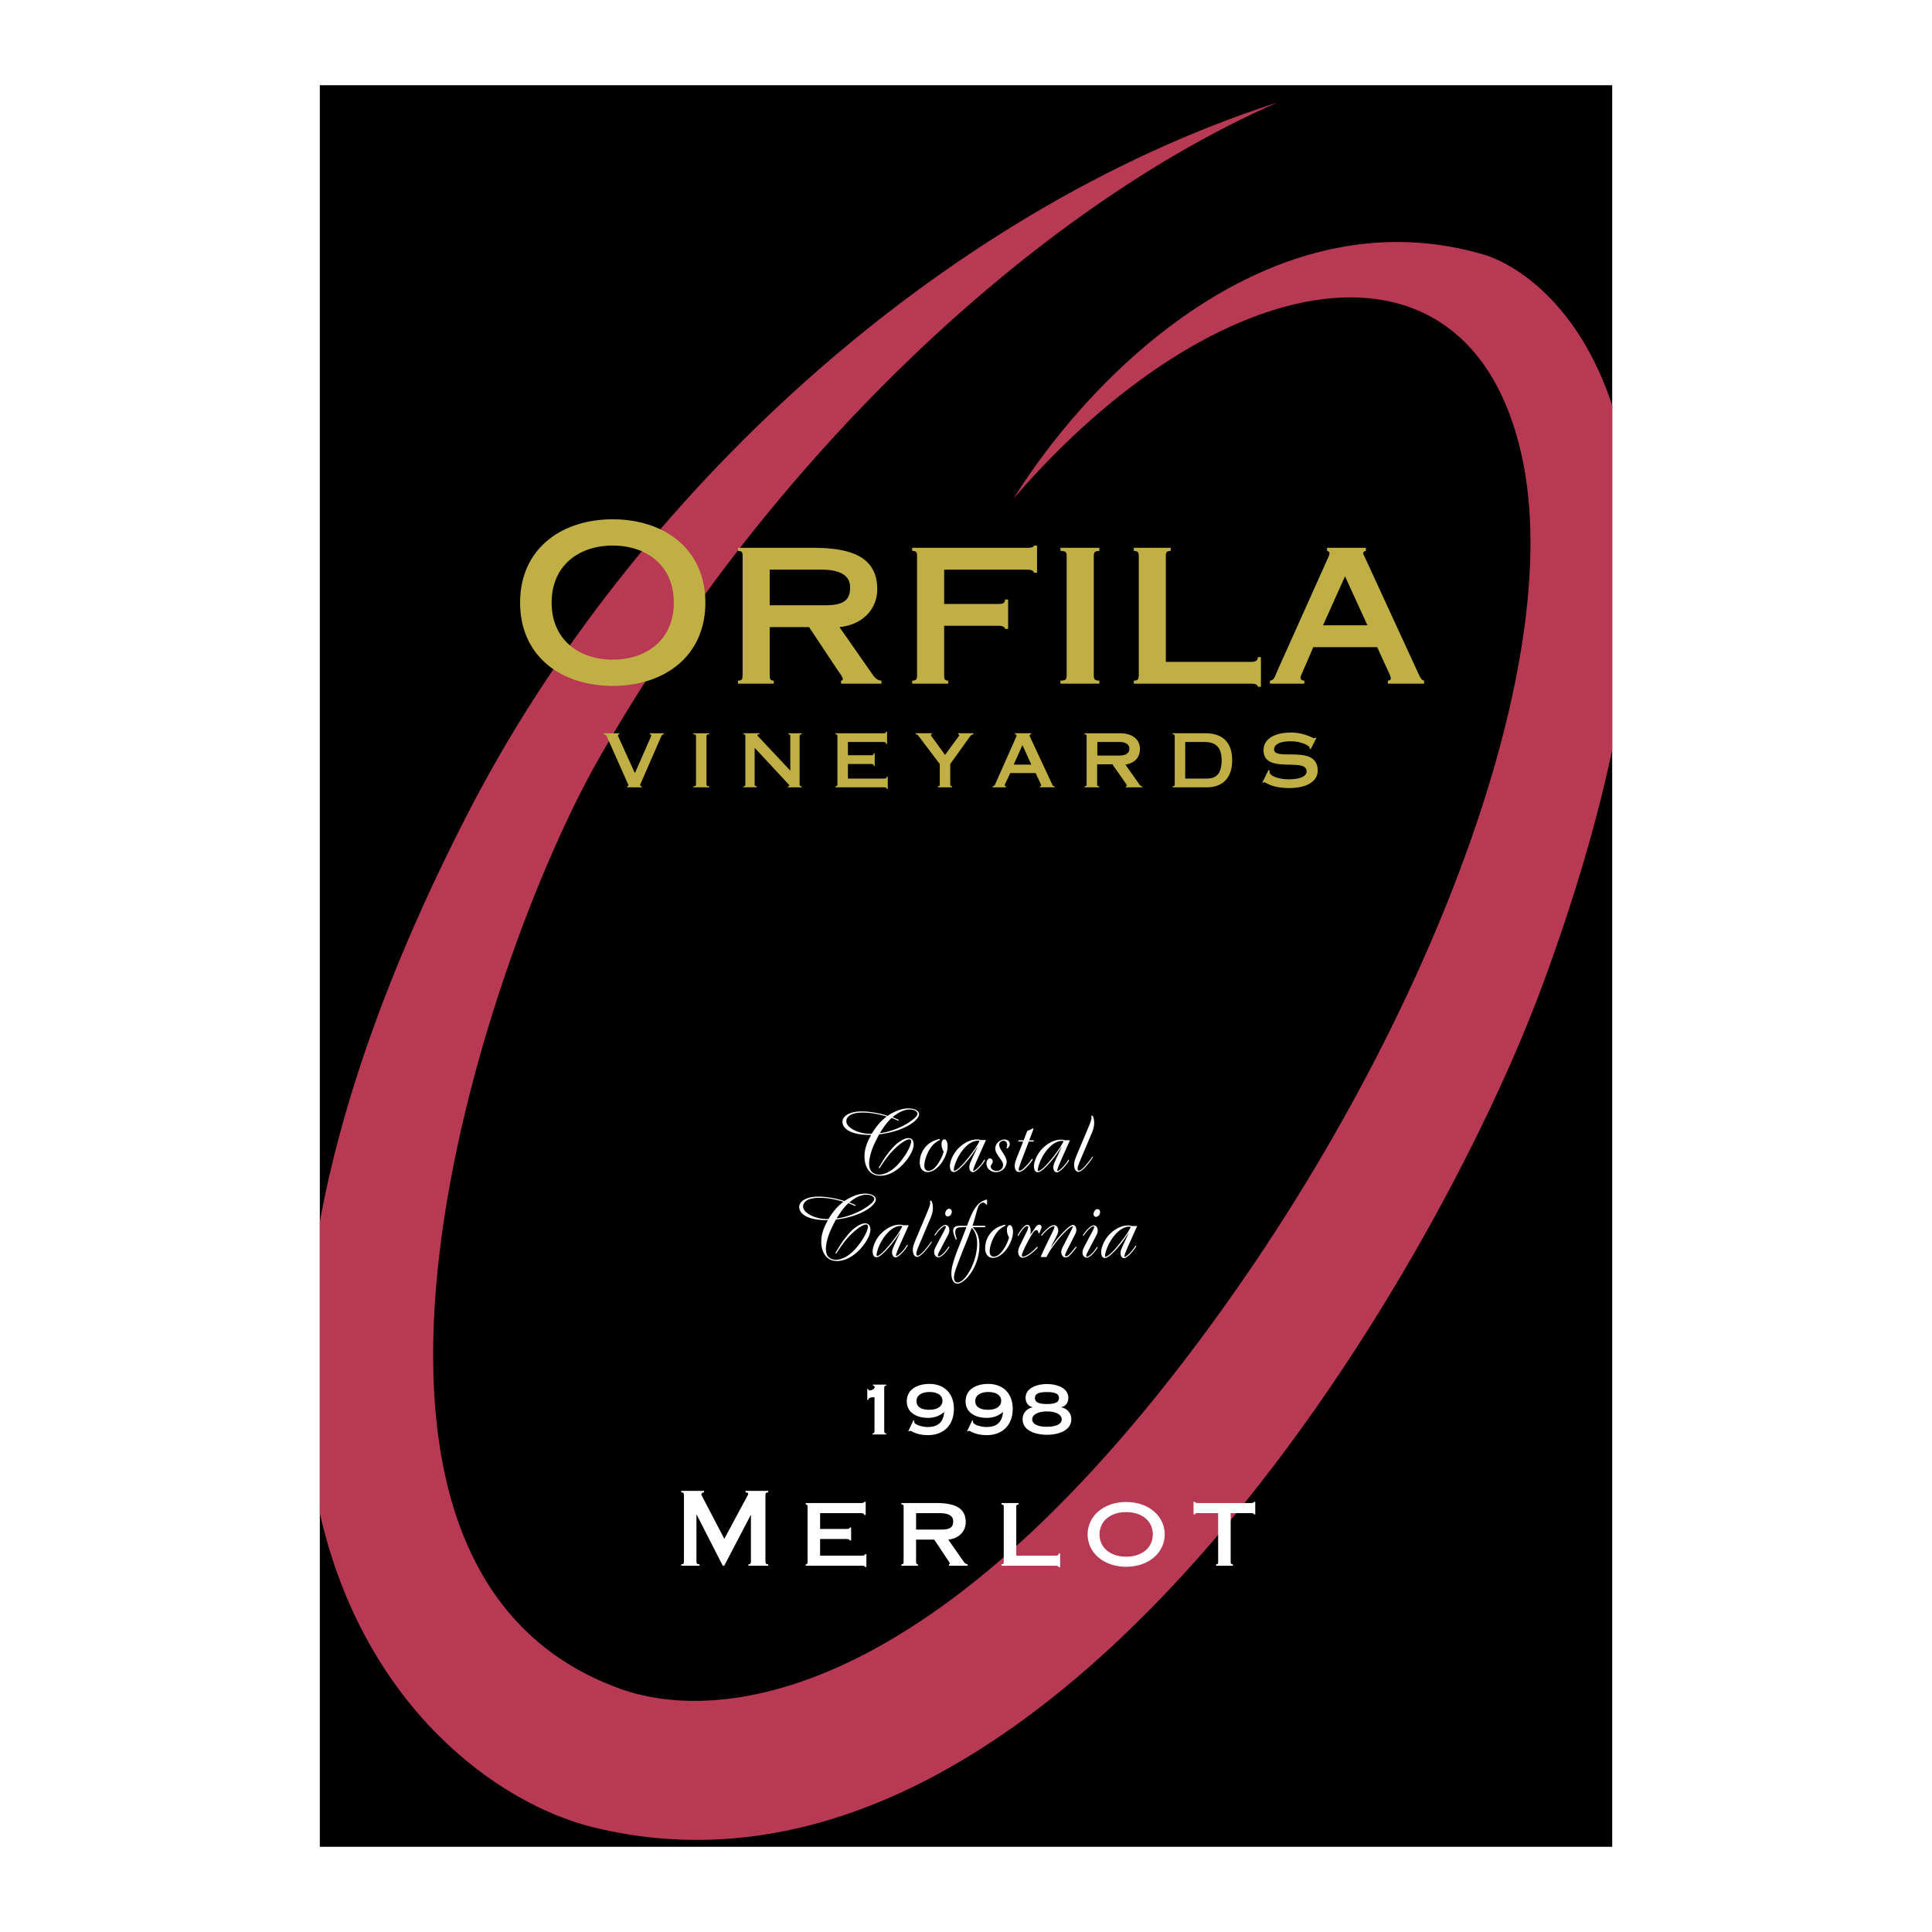 <svg xmlns="http://www.w3.org/2000/svg" width="2500" height="2500" viewBox="0 0 192.756 192.756"><g fill-rule="evenodd" clip-rule="evenodd"><path fill="#fff" d="M0 0h192.756v192.756H0V0z"/><path d="M31.907 8.504H160.85v175.748H31.907V8.504z"/><path d="M127.432 10.234C93.814 21.066 62.986 49.452 46.701 81.1c-8.04 15.625-12.655 29.158-14.793 40.804v29.064c4.421 19.451 17.851 29.033 27.305 31.348 45.579 11.158 83.985-55.156 94.612-83.838 3.293-8.885 5.561-16.738 7.025-23.675V40.449c-3.328-10.124-9.609-14.109-12.861-15.062-20.291-5.939-38.244 10.588-46.887 24.378 20.066-23.32 45.486-28.421 50.748-4.181 4.389 20.199-8.793 54.806-28.363 82.865-28.937 41.48-51.564 43.672-61.637 40.033-33.779-12.18-13.497-72.649-2.265-92.505 17.155-30.321 43.806-55.229 67.847-65.743z" fill="#b83953"/><path d="M74.385 148.746v.146c.171.01.266.049.266.143 0 .072-.062.186-.114.264l-2.271 4.23-2.066-3.959c-.153-.301-.224-.391-.224-.484 0-.123.132-.193.265-.193v-.146h-2.272v.146c.227 0 .268.078.268.305v6.566c0 .223-.041.307-.268.307v.145h1.824v-.145c-.268 0-.308-.084-.308-.307v-4.656h.02l2.609 5.107h.143l2.642-5.059h.02v4.607c0 .223-.046.307-.249.307v.145h1.977v-.145c-.237 0-.278-.084-.278-.307v-6.566c0-.227.041-.305.278-.305v-.146h-2.262zM86.441 156.336v-1.271H86.3c0 .094-.094.143-.298.143h-4.18v-1.66h2.667c.204 0 .288.08.288.143h.14V152.4h-.14c0 .092-.084.143-.288.143h-2.667v-1.578h4.109c.214 0 .295.08.295.184h.145v-1.314h-.145c0 .072-.082.123-.295.123h-5.543v.146c.153 0 .183.061.183.244v5.479c0 .184-.03.244-.183.244v.145h5.615c.204 0 .298.031.298.121h.14v-.001zM91.399 150.965h2.372c.861 0 1.33.266 1.33.811 0 .541-.234.828-1.134.828H91.4v-1.639h-.001zm1.81 2.644l1.27 1.906c.111.176.285.377.285.494 0 .051-.051.061-.082.061v.145h1.86v-.145c-.152 0-.286-.104-.377-.236l-1.553-2.225c1.031-.104 1.74-.803 1.74-1.742 0-1.416-1.075-1.91-2.938-1.91h-3.478v.146c.187 0 .217.061.217.244v5.479c0 .184-.03.244-.217.244v.145h1.648v-.145c-.152 0-.186-.061-.186-.244v-2.217h1.811zM99.918 156.215h5.422c.205 0 .289.07.289.145h.141v-1.367h-.141c0 .135-.084.215-.289.215h-3.947v-4.859c0-.184.031-.244.225-.244v-.146h-1.699v.146c.184 0 .225.061.225.244v5.479c0 .184-.041.244-.225.244v.143h-.001zM112.357 149.855c-2.258 0-3.846 1.414-3.846 3.232 0 1.814 1.588 3.229 3.846 3.229 2.264 0 3.848-1.414 3.848-3.229 0-1.817-1.584-3.232-3.848-3.232zm0 1.006c1.578 0 2.66.902 2.66 2.227 0 1.32-1.082 2.225-2.66 2.225-1.574 0-2.656-.904-2.656-2.225 0-1.324 1.082-2.227 2.656-2.227zM123.002 156.07c-.178 0-.219-.061-.219-.244v-4.861h2.027c.203 0 .285.02.285.123h.143v-1.254h-.143c0 .092-.082.123-.285.123h-5.297c-.205 0-.291-.031-.291-.123h-.143v1.254h.143c0-.104.086-.123.291-.123h2.023v4.861c0 .184-.031.244-.203.244v.145h1.668v-.145h.001zM87.249 142.773c0 .164-.051.246-.202.246v.096h1.376v-.096c-.148 0-.204-.082-.204-.246v-4.291c0-.168.056-.246.204-.246v-.096h-1.335v.096c.097 0 .179.064.179.17 0 .178-.329.322-.474.322-.095 0-.167-.043-.167-.152h-.096v1.096h.095c.028-.168.109-.262.624-.275v3.376zM90.624 142.783l.091.025c.018-.021.049-.059.1-.059.071 0 .198.1.471.209.272.109.683.227 1.297.227 1.622 0 2.59-1.061 2.59-2.619s-.98-2.494-2.445-2.494c-1.104 0-2.26.479-2.26 1.742 0 1.102.943 1.648 2.14 1.648.525 0 1.086-.145 1.597-.588-.084 1.064-.667 1.502-1.671 1.502-.288 0-1.33-.154-1.33-.547 0-.033.015-.061.02-.08l-.089-.047-.511 1.081zm3.407-3.017c0 .518-.479.889-1.297.889s-1.297-.273-1.297-.889c0-.516.479-.887 1.297-.887s1.297.342 1.297.887zM96.489 142.783l.089.025c.021-.021.045-.059.102-.059.066 0 .199.1.469.209.275.109.684.227 1.297.227 1.623 0 2.594-1.061 2.594-2.619s-.982-2.494-2.449-2.494c-1.1 0-2.256.479-2.256 1.742 0 1.102.94 1.648 2.139 1.648.525 0 1.086-.145 1.596-.588-.082 1.064-.666 1.502-1.672 1.502-.285 0-1.33-.154-1.33-.547 0-.033.016-.061.021-.08l-.084-.047-.516 1.081zm3.402-3.017c0 .518-.477.889-1.295.889s-1.297-.273-1.297-.889c0-.516.479-.887 1.297-.887s1.295.342 1.295.887z" fill="#fff"/><path d="M61.133 51.811c-5.121 0-9.24 2.935-9.24 8.313 0 5.375 4.119 8.308 9.24 8.308 5.118 0 9.24-2.932 9.24-8.308 0-5.378-4.122-8.313-9.24-8.313zm0 2.621c3.368 0 6.094 1.979 6.094 5.691 0 3.709-2.726 5.689-6.094 5.689-3.368 0-6.094-1.98-6.094-5.689 0-3.711 2.726-5.691 6.094-5.691zM76.795 56.834h5.141c1.863 0 2.881.576 2.881 1.755 0 1.177-.509 1.799-2.46 1.799h-5.562v-3.554zm3.924 5.732l2.747 4.133c.242.377.621.823.621 1.064 0 .112-.114.139-.178.139v.308h4.033v-.308c-.332 0-.619-.225-.821-.513l-3.367-4.823c2.239-.221 3.768-1.734 3.768-3.778 0-3.064-2.326-4.132-6.361-4.132h-7.533v.312c.4 0 .463.132.463.532v11.867c0 .397-.063.536-.463.536v.308h3.569v-.308c-.336 0-.4-.139-.4-.536v-4.8h3.922v-.001zM94.199 60.256v-3.422h8.313c.463 0 .639.178.639.311h.314v-2.713h-.314c0 .112-.176.224-.639.224H91.009v.312c.423 0 .486.132.486.532v11.867c0 .397-.063.536-.486.536v.308h3.589v-.308c-.332 0-.4-.139-.4-.536v-4.934h5.454c.441 0 .621.178.621.313h.307V59.81h-.307c0 .333-.18.446-.621.446h-5.453zM109.127 55.5c0-.4.09-.532.557-.532v-.312h-3.881v.312c.555 0 .619.132.619.532v11.867c0 .397-.064.536-.619.536v.308h3.881v-.308c-.467 0-.557-.139-.557-.536V55.5zM113.125 68.209h11.748c.441 0 .619.155.619.311h.312v-2.956h-.312c0 .291-.178.469-.619.469h-8.557V55.5c0-.4.068-.532.486-.532v-.312h-3.678v.312c.398 0 .49.132.49.532v11.867c0 .397-.092.536-.49.536v.306h.001zM130.137 68.209v-.308c-.242 0-.379-.093-.379-.314 0-.158.137-.354 1.266-3.023h6.379c1.246 2.756 1.354 2.866 1.354 3.112 0 .155-.107.225-.289.225v.308h3.617v-.308c-.205 0-.357-.225-.557-.668l-5.322-11.556c-.084-.199-.195-.333-.195-.49 0-.132.135-.221.266-.221v-.312h-3.879v.312c.133 0 .244.132.244.221 0 .179-.088.334-.154.49l-5.012 11.177c-.285.644-.334 1.021-.773 1.047v.308h3.434zm6.293-5.823h-4.432l2.195-4.886 2.237 4.886zM64.839 73.157v.104c.074 0 .136.053.136.109 0 .089-.062.178-.109.298l-1.521 3.475-1.559-3.439c-.082-.184-.136-.28-.136-.333 0-.064.067-.109.141-.109v-.104H60.24v.104c.198.038.237.058.331.282l2.048 4.599c.027.076.073.132.073.216 0 .056-.015.072-.117.089v.102h1.447v-.102c-.097 0-.148-.038-.148-.112 0-.082.03-.117.059-.193l2.002-4.594c.087-.19.133-.28.293-.287v-.104h-1.389v-.001zM70.488 73.483c0-.163.038-.221.272-.221v-.104h-1.587v.104c.235 0 .268.058.268.221v4.741c0 .163-.033.224-.268.224v.102h1.587v-.102c-.234 0-.272-.062-.272-.224v-4.741zM79.78 73.483c0-.163.05-.221.198-.221v-.104h-1.322v.104c.176 0 .192.058.192.221v3.401l-3.208-3.417c-.048-.051-.079-.089-.079-.109 0-.066.059-.097.198-.097v-.104h-1.572v.104c.161 0 .176.058.176.221v4.741c0 .163-.015.224-.176.224v.102h1.307v-.102c-.166 0-.202-.062-.202-.224v-3.612l3.325 3.574c.094.105.143.136.143.201 0 .044-.077.062-.148.062v.102h1.365v-.102c-.148 0-.198-.062-.198-.224v-4.741h.001zM83.356 78.55h4.858c.181 0 .255.058.255.163h.102v-1.215h-.102c0 .12-.074.178-.255.178h-3.618v-1.452h2.318c.178 0 .252.058.252.178h.105V75.16h-.105c0 .132-.074.191-.252.191h-2.318v-1.32h3.554c.176 0 .25.061.25.193h.104v-1.23H88.4c0 .104-.074.164-.25.164h-4.794v.104c.163 0 .193.058.193.221v4.741c0 .163-.03.224-.193.224v.102zM91.366 73.157v.104c.178 0 .25.127.359.275l2.035 2.688v2c0 .163-.031.224-.181.224v.102h1.411v-.102c-.145 0-.184-.062-.184-.224v-2l1.929-2.688c.102-.148.227-.268.385-.275v-.104h-1.516v.104c.05.007.104.053.104.097 0 .021-.028.066-.062.109l-1.357 1.852-1.315-1.813c-.061-.082-.102-.127-.102-.179 0-.036.041-.066.097-.066v-.104h-1.603zM101.133 76.283l.877-1.941.883 1.941h-1.76zm-.774 2.267v-.102c-.066-.01-.113-.046-.113-.112 0-.098.113-.248.541-1.208h2.537c.494 1.057.557 1.162.557 1.243 0 .039-.037.076-.131.076v.102h1.469v-.102c-.154 0-.186-.053-.287-.283l-2.143-4.601a.427.427 0 0 1-.066-.193c0-.051.045-.092.152-.109v-.104h-1.604v.104c.094.018.152.053.152.135 0 .063-.047.147-.082.221l-2.018 4.548c-.102.237-.148.272-.279.283v.102h1.315zM109.461 76.255h1.521l1.354 1.931c.07.105.094.141.094.201 0 .028-.014.062-.105.062v.102h1.641v-.102c-.154 0-.213-.076-.316-.224l-1.369-1.941c.912-.141 1.451-.695 1.451-1.579 0-.864-.68-1.546-1.967-1.546h-3.561v.104c.178 0 .209.058.209.221v4.741c0 .163-.031.224-.209.224v.102h1.459v-.102c-.174 0-.201-.062-.201-.224v-1.97h-.001zm.021-2.224h2.238c.529 0 .957.209.957.673 0 .471-.428.677-.957.677h-2.238v-1.35zM117.203 78.224c0 .163-.033.224-.209.224v.102h3.426c1.523 0 2.514-.904 2.514-2.695 0-1.624-.799-2.698-2.676-2.698h-3.264v.104c.176 0 .209.058.209.221v4.742zm1.047-4.193h1.922c.975 0 1.711.387 1.711 1.824 0 1.348-.547 1.821-1.463 1.821h-2.17v-3.645zM131.334 73.633l-.115-.038c-.027.022-.043.051-.137.051-.09 0-.99-.561-2.271-.561-1.438 0-2.746.515-2.746 1.763 0 2.456 4.295.658 4.295 2.11 0 .407-.457.792-1.803.792-.943 0-1.898-.311-1.898-.75 0-.058.016-.086.016-.117l-.121-.059-.613 1.259.1.02c.037-.02.059-.058.102-.058.17 0 .688.578 2.488.578 1.891 0 2.836-.756 2.836-1.735 0-2.681-4.35-.902-4.35-2.117 0-.458.498-.812 1.646-.812 1.205 0 1.902.517 1.902.612 0 .041-.01.076-.02.104l.123.069.566-1.111z" fill="#c0af44"/><path d="M105.654 139.48c0 .447-.436.598-1.199.598-.762 0-1.199-.15-1.199-.598 0-.445.438-.594 1.199-.594.764.001 1.199.149 1.199.594zm-2.623.924c-.57.117-1.004.566-1.004 1.186 0 1.193 1.369 1.557 2.428 1.557 1.062 0 2.43-.363 2.43-1.557 0-.619-.436-1.068-1.006-1.186v-.016c.479-.08.709-.496.709-.92 0-1.035-1.215-1.381-2.133-1.381-.916 0-2.133.346-2.133 1.381 0 .424.232.84.709.92v.016zm2.895 1.207c0 .494-.607.738-1.471.738s-1.471-.244-1.471-.738c0-.492.607-.791 1.471-.791s1.471.299 1.471.791zM83.399 121.676c2.522-.297 3.987-1.406 3.987-2.016 0-.248-.313-.572-1.058-.572-.484 0-.962.135-1.396.352a3.916 3.916 0 0 0-.683.393c-.298-.121-1.516-.447-2.573-.447-1.264 0-1.938.48-1.938 1.037 0 .553.588 1.314 2.797 1.314h.061c-.291.549-.657 1.242-.657 2.146 0 .396.079 1.123.581 1.574.297.275.639.352 1.014.352.698 0 1.594-.395 2.359-1.27.53-.588.947-1.322.947-1.854 0-.377-.17-.633-.527-.633-.411 0-1.075.387-1.663 1.068-.546.643-.759.984-1.251 1.812-.018.025-.038.055-.038.08 0 .008.01.049.038.049.041 0 .048-.008.168-.197.291-.453.698-1.027 1.083-1.445.606-.656 1.391-1.248 1.757-1.248.084 0 .188.045.188.189 0 .471-.563 1.486-1.314 2.309-.82.889-1.551 1.023-1.9 1.023-.298 0-.64-.143-.802-.381-.135-.207-.178-.48-.178-.727 0-.316.076-.719.211-1.166.199-.613.436-1.072.787-1.742zm21.99-6.104c-.197.436-.297.65-.297.889 0 .41.244.502.348.502.412 0 1.217-1.094 1.217-1.195 0-.025-.016-.043-.049-.043-.041 0-.059.043-.078.086-.426.676-.938 1.027-.996 1.027-.033 0-.051-.033-.051-.064 0-.156.297-.834.475-1.244l.793-1.771h-.535c-.043-.016-.078-.023-.119-.033a1.217 1.217 0 0 0-.244-.023c-1.023 0-1.816.82-2.031 1.084-.527.656-.666 1.309-.666 1.564 0 .188.043.598.369.598.262 0 .527-.246.73-.443.742-.686 1.338-1.6 1.383-1.666.18-.268.193-.301.289-.41l-.538 1.142zm-8.383-.019c-.196.436-.298.648-.298.891 0 .41.248.502.349.502.41 0 1.221-1.096 1.221-1.197 0-.023-.02-.041-.053-.041-.041 0-.057.041-.078.084-.426.676-.938 1.027-.994 1.027-.033 0-.055-.033-.055-.062 0-.16.301-.836.48-1.244l.791-1.771h-.535c-.043-.018-.076-.025-.119-.035a1.257 1.257 0 0 0-.248-.023c-1.024 0-1.816.82-2.03 1.084-.527.658-.665 1.309-.665 1.566 0 .186.044.596.37.596.262 0 .527-.248.731-.443.742-.684 1.337-1.598 1.384-1.666.176-.266.193-.301.285-.41l-.536 1.142zm-9.294-2.379c2.522-.299 3.987-1.41 3.987-2.018 0-.246-.313-.57-1.057-.57-.484 0-.963.135-1.396.35-.28.127-.452.236-.684.393-.295-.117-1.516-.443-2.573-.443-1.261 0-1.936.479-1.936 1.033 0 .557.588 1.314 2.797 1.314h.059c-.29.549-.658 1.242-.658 2.148 0 .393.079 1.119.582 1.572.298.271.64.352 1.014.352.701 0 1.595-.395 2.359-1.27.53-.588.95-1.322.95-1.852 0-.377-.173-.635-.529-.635-.411 0-1.073.385-1.661 1.07-.546.639-.76.98-1.254 1.811-.016.027-.036.055-.036.076 0 .012.011.055.036.055.043 0 .05-.014.168-.199.293-.453.698-1.023 1.086-1.443.606-.658 1.388-1.246 1.754-1.246.084 0 .187.041.187.186 0 .471-.561 1.488-1.312 2.309-.818.889-1.551 1.025-1.898 1.025-.301 0-.642-.145-.802-.385-.138-.205-.182-.479-.182-.725 0-.316.079-.719.214-1.164.197-.615.437-1.076.785-1.744zm1.337-1.709c.283-.23.938-.77 1.72-.77.529 0 .769.24.769.41 0 .258-.374.529-.556.666-.27.199-.749.557-1.745.924-.479.17-.963.309-1.46.359.563-.881.759-1.104 1.177-1.514.315.121.369.135.606.248.018.008.033.018.051.018.022 0 .058-.01.058-.043 0-.041-.043-.066-.265-.152-.157-.07-.219-.088-.355-.146zm23.043 12.664c-.197.441-.297.652-.297.893 0 .406.244.504.346.504.41 0 1.219-1.096 1.219-1.199 0-.023-.016-.041-.049-.041-.041 0-.061.041-.078.088-.426.67-.938 1.025-.996 1.025-.035 0-.053-.037-.053-.062 0-.16.299-.838.479-1.248l.793-1.768h-.537a.56.56 0 0 0-.119-.033 1.003 1.003 0 0 0-.248-.027c-1.021 0-1.814.82-2.027 1.084-.529.66-.664 1.311-.664 1.568 0 .188.043.596.363.596.266 0 .529-.248.736-.443.738-.684 1.336-1.598 1.381-1.67.18-.262.193-.297.289-.41l-.538 1.143zm-2.608-3.496c-.217.01-.385.273-.385.486 0 .164.111.285.246.285.215 0 .41-.205.41-.48.001-.229-.169-.291-.271-.291zm-13.716 1.664c-.288.018-.443.027-.585.199-.054.059-.086.162-.086.291 0 .203.086.436.236.812.01.041.018.076.064.076.041 0 .049-.027.049-.059 0-.018-.026-.111-.033-.145a1.665 1.665 0 0 1-.105-.525c0-.383.207-.443.293-.469.161-.041.62-.051.826-.051-.179.461-.706 1.818-.785 2-.153.393-.308.783-.433 1.197-.155.469-.291.951-.291 1.434 0 .643.255 1.01.596 1.01.538 0 1.304-.785 1.755-1.779a4.881 4.881 0 0 0 .447-2.035c0-1.09-.439-1.555-.676-1.816h1.174c.055 0 .105-.027.105-.07 0-.059-.08-.07-.098-.07h-1.197c.143-.418.168-.527.449-1.527.068-.248.154-.539.367-.693a.382.382 0 0 1 .23-.092c.086 0 .143.029.197.066.025.018.135.145.17.145.025 0 .043-.059.043-.094v-.299c0-.053-.008-.119-.062-.119-.041 0-.307.102-.441.182-.715.381-1.098 1.365-1.5 2.432h-.709v-.001zm-1.08-1.701c-.214.008-.385.273-.385.486 0 .162.113.283.25.283.211 0 .405-.203.405-.479 0-.23-.168-.29-.27-.29zm-5.389 3.459c-.196.439-.3.65-.3.891 0 .406.25.504.349.504.413 0 1.219-1.094 1.219-1.197 0-.025-.015-.043-.05-.043-.04 0-.062.043-.077.088-.425.674-.94 1.025-.996 1.025-.035 0-.051-.033-.051-.062 0-.16.295-.838.477-1.248l.792-1.768h-.538a1.147 1.147 0 0 0-.364-.058c-1.024 0-1.817.816-2.034 1.082-.524.66-.662 1.311-.662 1.568 0 .188.043.596.369.596.26 0 .525-.244.731-.443.741-.684 1.335-1.598 1.379-1.666.178-.266.198-.299.29-.41l-.534 1.141zm-4.562-4.086c.28-.234.938-.771 1.719-.771.53 0 .77.242.77.412 0 .256-.375.527-.556.668-.271.195-.749.553-1.745.922-.479.172-.966.309-1.459.359.562-.881.759-1.105 1.176-1.516.313.121.367.141.606.25.018.008.033.018.049.018.025 0 .061-.01.061-.041 0-.045-.043-.072-.265-.158-.16-.069-.218-.085-.356-.143zm-2.082 1.65a3.657 3.657 0 0 1-1.559-.273c-.248-.104-.971-.445-.971-.986 0-.184.117-.854 1.627-.854.948 0 1.646.188 2.403.387-.58.466-.901.785-1.5 1.726zm24.804-6.457c-.176.428-.295.752-.295 1.027 0 .521.221.725.424.725.506 0 1.465-1.443 1.465-1.48 0-.016-.008-.043-.029-.043-.025 0-.062.051-.113.123-.076.102-.914 1.277-1.264 1.277-.117 0-.133-.072-.133-.191 0-.139.043-.258.178-.633l1.201-2.84c.152-.35.273-.717.273-1.102 0-.436-.135-.729-.205-.729-.027 0-.076.01-.076.076 0 .031.008.131.008.158 0 .168-.025.229-.221.75l-1.213 2.882zm-1.338-1.308c-.254.48-.41.752-1.082 1.617-.211.262-.547.682-.928 1.033-.061.051-.354.324-.508.324-.033 0-.057-.008-.057-.117 0-.225.273-1.283 1.066-2.156.494-.537.979-.725 1.312-.725.08 0 .121.008.197.024zm-3.986-.088h-.443c-.053 0-.098.025-.098.068 0 .051.033.051.068.059h.418l-.494 1.26c-.236.596-.348.877-.348 1.172 0 .168.059.604.424.604.418 0 1.051-.76 1.355-1.195a.124.124 0 0 0 .012-.061c0-.033-.018-.051-.045-.051-.033 0-.051.025-.068.051-.287.418-.92 1.129-1.178 1.129-.039 0-.076-.016-.092-.096-.008-.016-.008-.043-.008-.059 0-.078.023-.145.053-.213.059-.172.109-.334.17-.498l.781-2.043h.404c.023 0 .094 0 .094-.068 0-.041-.039-.049-.061-.059h-.393l.305-.795c.02-.051.096-.273.109-.316v-.025c0-.016-.008-.051-.031-.051-.016 0-.066.025-.111.045a2.924 2.924 0 0 1-.469.203l-.354.939zm-1.955-.077c-.479.033-.879.453-.879.881 0 .342.148.545.531 1.094.125.17.244.352.244.547 0 .385-.281.615-.656.615-.395 0-.58-.281-.58-.453 0-.057.01-.078.123-.248a.472.472 0 0 0 .082-.246c0-.172-.143-.303-.271-.303-.205 0-.352.242-.352.506 0 .572.52.863.922.863a1.07 1.07 0 0 0 1.092-1.025c0-.238-.119-.479-.256-.707-.061-.105-.359-.561-.402-.66a.842.842 0 0 1-.092-.352c0-.215.223-.385.424-.385.26 0 .377.203.377.41a.6.6 0 0 1-.035.195c-.025.072-.025.08-.025.096 0 .061.045.061.061.061.051 0 .256-.195.256-.426-.002-.328-.273-.478-.564-.463zm-2.444.145c-.252.479-.406.754-1.08 1.615-.214.266-.545.686-.93 1.035-.059.053-.349.322-.504.322-.033 0-.059-.006-.059-.117 0-.223.272-1.281 1.065-2.154.496-.537.98-.727 1.312-.727.081.001.12.008.196.026zM94.15 114.9a3.964 3.964 0 0 1-.581 1.221c-.167.258-.517.693-.935.693-.305 0-.415-.246-.415-.537 0-.537.423-1.908 1.319-2.41.023-.018.179-.102.196-.111.023-.01.048-.025.048-.051s-.025-.068-.065-.068c-.018 0-.164.043-.204.061-.293.094-.66.203-1.057.605-.378.375-.691.98-.691 1.641 0 .635.298.992.782.992.999 0 1.997-1.512 1.997-2.6 0-.334-.111-.664-.323-.664-.216 0-.283.279-.283.484 0 .362.146.623.212.744zm-7.181-1.787c-.342.01-.859.01-1.557-.27-.248-.105-.973-.449-.973-.986 0-.189.12-.854 1.627-.854.948 0 1.646.189 2.403.385-.578.469-.899.786-1.5 1.725zm25.855 9.301c-.256.477-.41.752-1.086 1.619-.209.26-.541.682-.928 1.031-.059.051-.352.322-.504.322-.031 0-.055-.006-.055-.119 0-.225.271-1.281 1.064-2.152.494-.539.979-.727 1.312-.727a.76.76 0 0 1 .197.026zm-4.771.809c-.008.02-.008.027-.008.035 0 .018.016.043.033.043.035 0 .066-.051.084-.078.51-.734.85-.871.912-.871.008 0 .096 0 .096.078 0 .119-.402.846-.463.947-.092.164-.219.428-.307.592-.307.572-.398.744-.398 1 0 .314.221.51.41.51.457 0 1.1-.963 1.1-1.025 0-.023-.02-.041-.035-.041-.047 0-.062.033-.068.049-.498.781-.904.924-.967.924-.029 0-.076-.033-.076-.082 0-.088.068-.234.113-.32.275-.537.562-1.082.846-1.623.1-.186.195-.359.195-.598 0-.35-.221-.512-.395-.512-.383-.001-.955.767-1.072.972zm-3.649 2.195c.285-.545.467-.871 1.199-1.785.059-.072.641-.752 1.066-1.086.127-.102.264-.188.322-.188.025 0 .053.008.053.025 0 .043-.221.488-.264.572l-.684 1.33c-.111.211-.211.424-.211.637 0 .287.186.537.416.537.293 0 .494-.236.98-.846.014-.02.119-.154.119-.172v-.008c0-.023-.008-.041-.035-.041-.033 0-.049.018-.193.193-.377.48-.643.754-.811.754-.068 0-.102-.051-.102-.092 0-.098.178-.455.236-.586l.709-1.389c.09-.172.188-.354.188-.576 0-.17-.086-.479-.326-.479-.117 0-.279.02-.85.582-.055.053-.359.361-.752.83-.076.092-.564.719-.689.932.094-.188.189-.367.279-.555.127-.24.26-.471.377-.719.076-.164.152-.334.152-.512 0-.197-.104-.539-.426-.539-.16 0-.383.049-.869.531-.068.057-.402.408-.402.477 0 .035.037.043.055.043.021 0 .041-.035.057-.061.641-.777 1.057-.887 1.117-.887.043 0 .094.033.094.084 0 .043-.076.23-.18.445-.23.484-.619 1.264-.852 1.758-.117.258-.236.521-.348.787h.575v.004zm-1.533-2.332l-.064.078a2.22 2.22 0 0 0 .023-.309c0-.148-.016-.652-.342-.652-.375 0-.945.977-.945 1.045 0 .018.008.051.041.051.045 0 .057-.023.062-.062.049-.1.518-.912.834-.912.064 0 .105.027.105.121 0 .145-.105.367-.266.682-.182.367-.402.811-.549 1.119-.076.174-.188.395-.188.643 0 .24.111.59.461.59.291 0 .777-.301 1.246-.758.061-.057.248-.244.248-.277 0-.031-.018-.041-.043-.041a.108.108 0 0 0-.07.025c-.543.605-1.115.947-1.371.947-.033 0-.102 0-.102-.135 0-.275.785-1.768 1.043-2.154.176-.266.279-.354.404-.354.139 0 .182.115.197.234.01.049.023.082.061.082.043 0 .061-.041.068-.072.008-.039.152-.395.178-.465a.243.243 0 0 0 .018-.084c0-.076-.076-.24-.246-.24s-.275.146-.408.332l-.395.566zm-2.197.375a4.04 4.04 0 0 1-.58 1.223c-.172.258-.52.691-.938.691-.307 0-.418-.246-.418-.537 0-.537.428-1.908 1.322-2.41.025-.018.18-.104.195-.113.027-.006.049-.025.049-.051 0-.023-.021-.068-.064-.068-.018 0-.164.045-.205.061-.289.096-.656.205-1.057.607a2.4 2.4 0 0 0-.691 1.643c0 .633.299.988.785.988.996 0 1.994-1.51 1.994-2.598 0-.332-.109-.666-.326-.666-.215 0-.277.281-.277.488 0 .357.142.621.211.742zm-4.644 1.385c.181-.451.369-.908.547-1.359.128-.332.247-.658.375-.99.094.102.17.182.26.352.244.443.277.887.277 1.211 0 1.854-1.183 3.889-1.952 3.889-.298 0-.356-.289-.356-.5 0-.369.16-.799.57-1.877l.279-.726zm-2.775-1.66c-.007.02-.007.027-.007.033 0 .018.015.045.033.045.033 0 .066-.051.086-.078.509-.734.851-.873.912-.873.007 0 .092 0 .092.08 0 .119-.4.844-.461.947-.092.162-.222.428-.306.59-.308.574-.402.746-.402 1 0 .318.224.512.413.512.458 0 1.098-.963 1.098-1.027 0-.023-.018-.041-.036-.041-.041 0-.061.033-.068.053-.492.779-.902.924-.961.924-.033 0-.079-.035-.079-.084 0-.09.069-.234.11-.318.275-.541.563-1.086.848-1.625.102-.186.194-.359.194-.6 0-.35-.222-.512-.39-.512-.384-.001-.956.77-1.076.974zm-1.882.459c-.18.428-.3.752-.3 1.027 0 .521.224.729.428.729.501 0 1.464-1.443 1.464-1.48 0-.02-.008-.045-.033-.045-.026 0-.059.053-.112.121-.074.104-.912 1.281-1.261 1.281-.12 0-.135-.074-.135-.195 0-.137.041-.254.178-.631l1.203-2.842c.152-.346.27-.715.27-1.104 0-.436-.135-.727-.202-.727-.027 0-.079.01-.079.08 0 .023.011.127.011.152 0 .172-.026.232-.222.756l-1.21 2.878zm-1.342-1.307c-.252.479-.408.752-1.08 1.619-.214.258-.548.682-.93 1.031-.062.051-.349.324-.505.324-.033 0-.059-.01-.059-.119 0-.223.27-1.283 1.065-2.154.494-.537.978-.727 1.312-.727a.74.74 0 0 1 .197.026z" fill="#fff"/></g></svg>